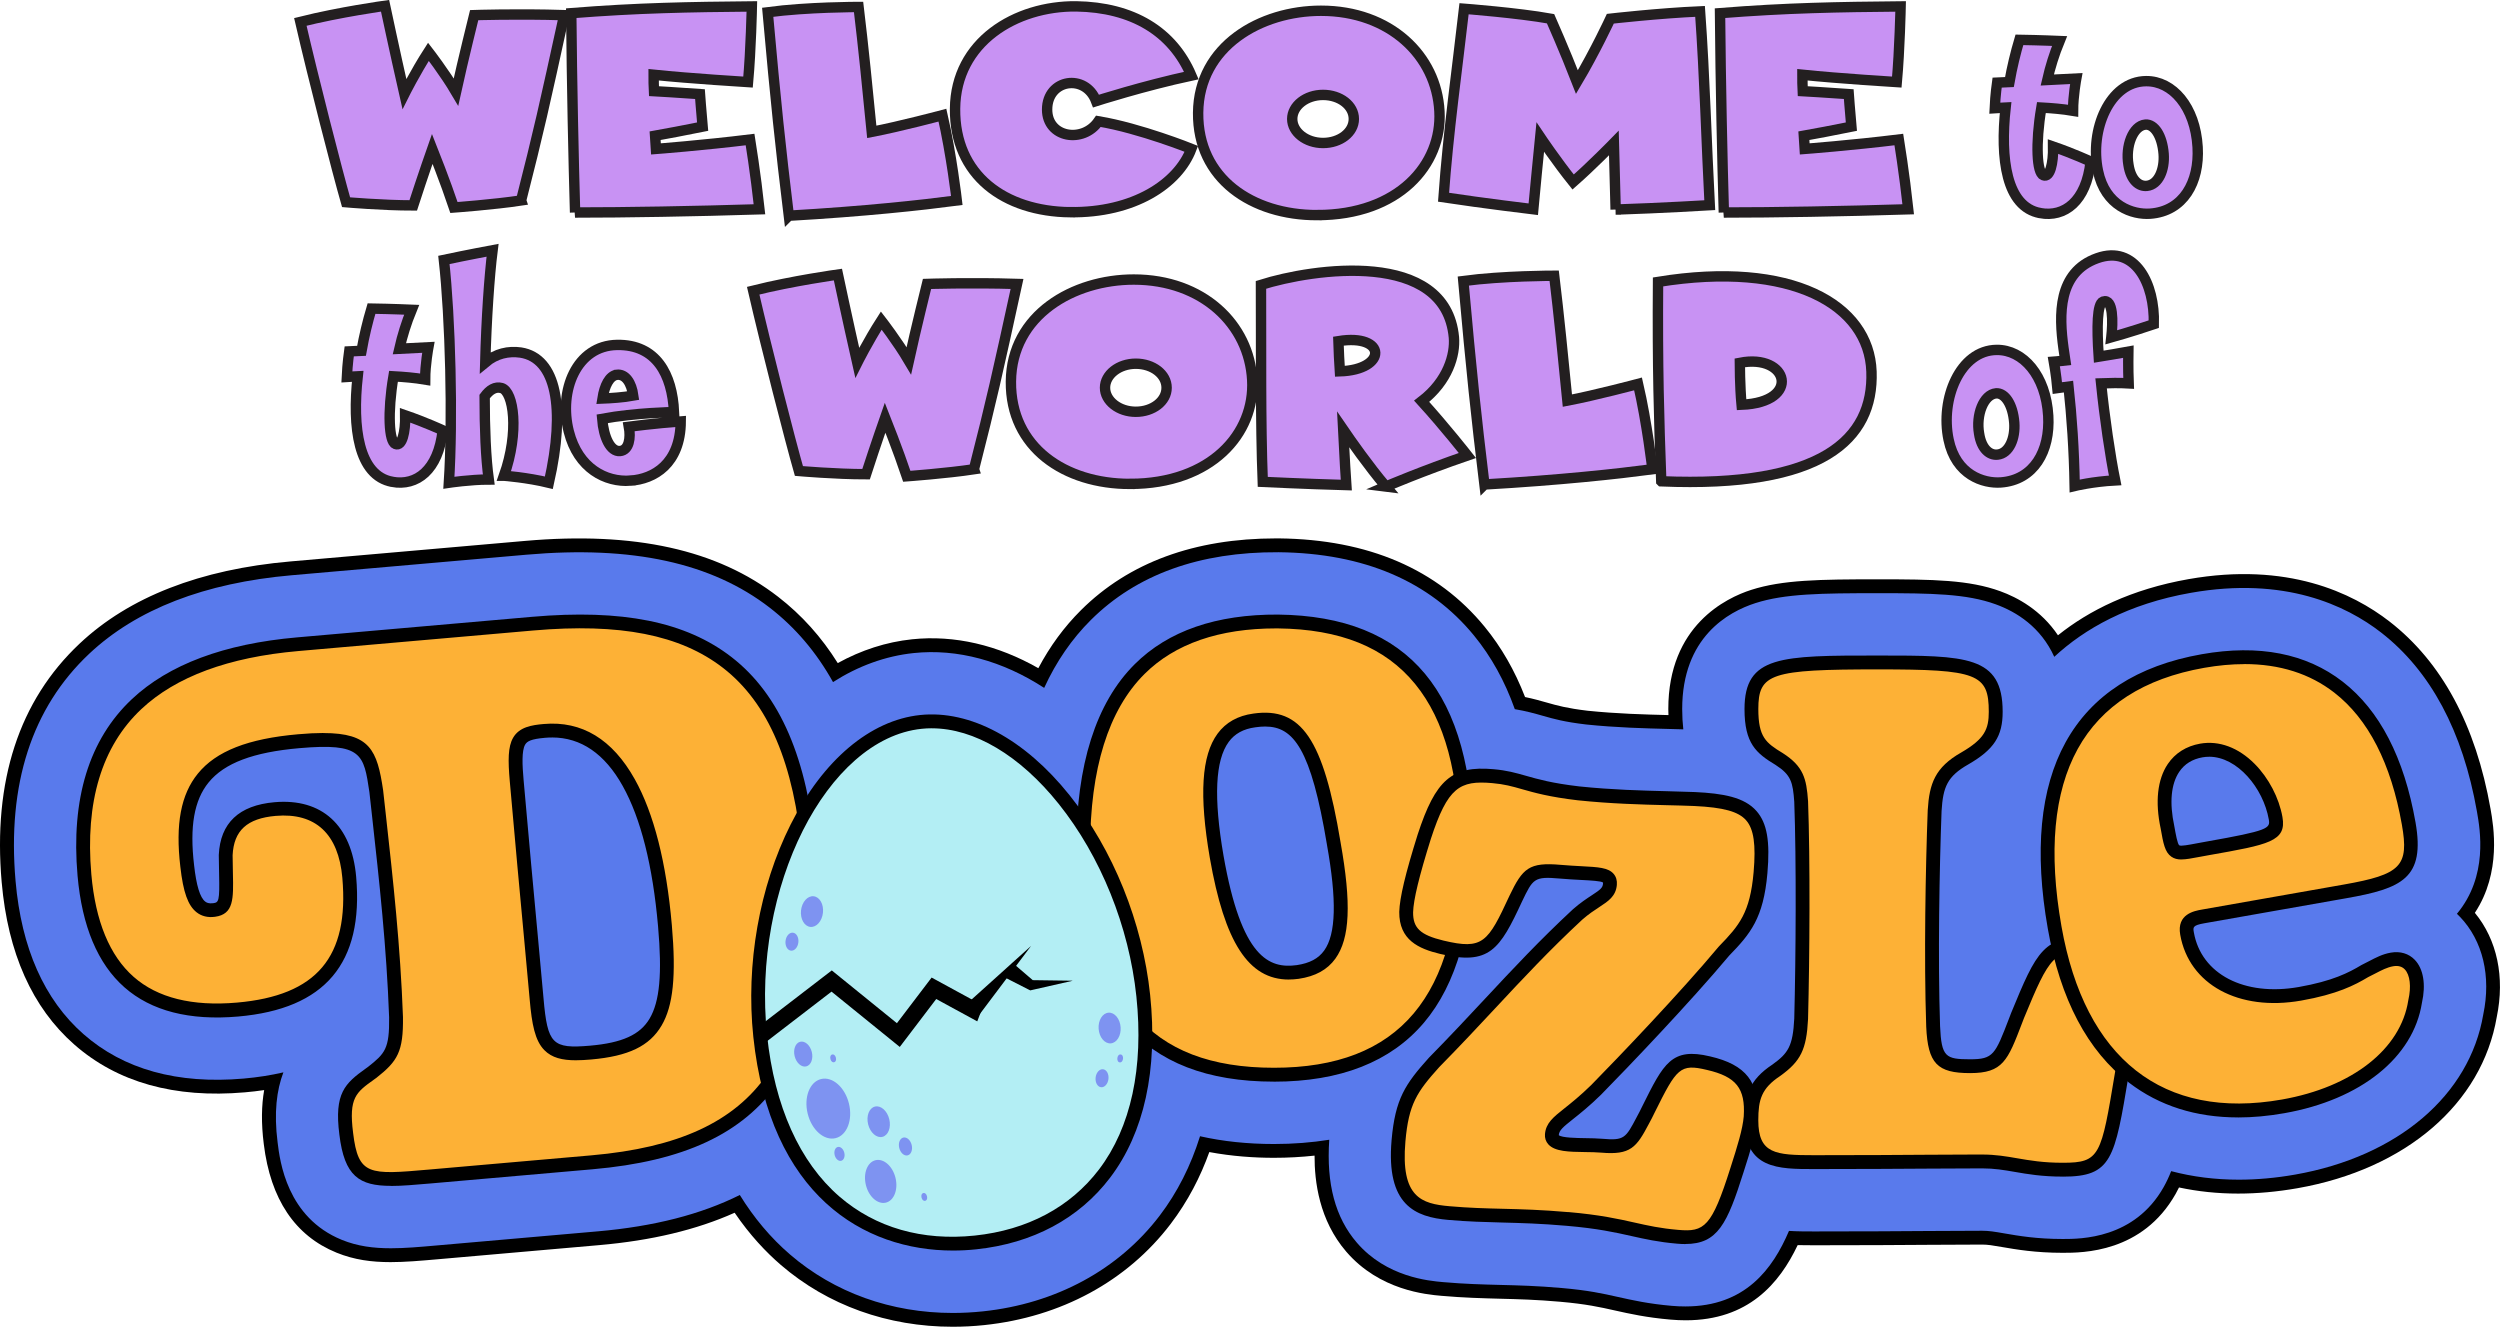 <?xml version="1.0" encoding="UTF-8"?>
<svg xmlns="http://www.w3.org/2000/svg" viewBox="0 0 832.07 441.58">
  <title>Welcome to the world of Doozle</title>
  <g>
    <path d="m173.44,66.72c-9.08,1.37-22.35,2.34-22.35,2.34-2.83-8.49-7.22-19.52-7.22-19.52,0,0-3.02,8.59-6.34,18.83-10.15,0-22.35-1.07-22.35-1.07-2.93-10.25-10.93-41.37-15.22-60.01,13.27-3.32,28.2-5.37,28.2-5.37,0,0,3.12,14.73,6.44,29.37,0,0,3.61-7.22,8-14.05,0,0,5.37,6.93,9.17,13.37,2.34-10.64,6.05-25.57,6.05-25.57,0,0,14.25-.49,29.96,0-6.54,29.96-8.49,38.74-14.34,61.67Z" style="fill: #c892f3; stroke: #231f20; stroke-miterlimit: 10; stroke-width: 3.46px;"/>
    <path d="m191.4,70.73c-.49-16.78-1.07-42.74-1.27-66.35,22.15-1.76,39.52-2.05,60.11-2.24,0,0-.29,14.34-1.27,25.18,0,0-19.22-1.17-31.42-2.44,0,1.85,0,3.71.1,5.46,0,0,8.68.49,15.32.98,0,0,.39,5.46.88,10.83-6.25,1.27-12,2.34-15.81,3.02,0,0,.2,2.73.29,4.39,0,0,15.42-1.17,31.32-3.12,0,0,1.85,11.42,3.12,23.22-21.86.68-44.69,1.07-61.38,1.07Z" style="fill: #c892f3; stroke: #231f20; stroke-miterlimit: 10; stroke-width: 3.46px;"/>
    <path d="m262.54,71.8c-2.83-23.42-4.29-37.18-7.03-67.72,13.08-1.76,30.25-1.76,30.25-1.76,1.56,12.98,3.03,27.61,4.39,41.57,9.27-1.76,23.52-5.56,23.52-5.56,3.02,13.08,4.78,28.4,4.78,28.4-11.81,1.56-30.54,3.61-55.91,5.07Z" style="fill: #c892f3; stroke: #231f20; stroke-miterlimit: 10; stroke-width: 3.46px;"/>
    <path d="m356.12,70.63c-21.76-.29-38.45-12.2-38.25-34.45.2-22.25,20.2-34.25,40.3-34.06,18.83.29,32.1,8.39,38.35,23.03-15.91,3.42-31.71,8.49-31.71,8.49-3.51-9.27-16.3-7.42-16.3,2.83,0,9.47,12,11.32,17.08,3.9,13.95,2.34,30.93,9.17,30.93,9.17-4.39,11.61-19.13,21.37-40.4,21.08Z" style="fill: #c892f3; stroke: #231f20; stroke-miterlimit: 10; stroke-width: 3.46px;"/>
    <path d="m438.39,71.6c-21.66,0-39.81-12.1-39.62-34.06.2-22.25,20.88-33.96,40.89-33.96,22.93,0,38.45,14.93,39.42,33.47.98,17.76-13.66,34.54-40.69,34.54Zm1.95-40.01c-5.66,0-10.25,3.61-10.25,8s4.59,8,10.25,8,10.25-3.51,10.25-8-4.59-8-10.25-8Z" style="fill: #c892f3; stroke: #231f20; stroke-miterlimit: 10; stroke-width: 3.46px;"/>
    <path d="m537.73,69.75c-.2-7.12-.39-14.64-.59-22.15,0,0-7.42,7.61-13.56,12.98-5.56-6.93-10.93-14.93-10.93-14.93-.78,8.2-1.66,16.2-2.34,24,0,0-16.3-1.95-29.86-4,1.56-21.86,4.59-43.03,6.83-62.74,0,0,17.96,1.37,28.79,3.32,0,0,4.68,10.54,8.78,21.08,6.05-10.15,11.12-21.08,11.12-21.08,0,0,16.2-1.85,29.86-2.44,1.56,21.66,2.15,44.5,3.22,64.5,0,0-16.3.98-31.32,1.46Z" style="fill: #c892f3; stroke: #231f20; stroke-miterlimit: 10; stroke-width: 3.46px;"/>
    <path d="m573.74,70.73c-.49-16.78-1.07-42.74-1.27-66.35,22.15-1.76,39.52-2.05,60.11-2.24,0,0-.29,14.34-1.27,25.18,0,0-19.22-1.17-31.42-2.44,0,1.85,0,3.71.1,5.46,0,0,8.69.49,15.32.98,0,0,.39,5.46.88,10.83-6.25,1.27-12,2.34-15.81,3.02,0,0,.2,2.73.29,4.39,0,0,15.42-1.17,31.32-3.12,0,0,1.85,11.42,3.12,23.22-21.86.68-44.69,1.07-61.38,1.07Z" style="fill: #c892f3; stroke: #231f20; stroke-miterlimit: 10; stroke-width: 3.46px;"/>
    <path d="m679.03,70.92c-11.32-2.05-13.37-18.15-11.51-35.13-2.25.1-3.61.2-3.61.2.19-4.39.78-8.49.78-8.49l4.1-.19c.88-4.98,2.05-9.76,3.32-14.05,6.64.1,13.37.39,13.37.39-1.76,4.29-3.12,8.69-4.1,12.98l9.66-.49s-1.07,5.76-1.07,10.73c-3.51-.59-7.12-.88-10.54-1.07-2.05,12.2-1.46,21.76.68,22.54,2.15.88,3.32-3.9,3.22-9.56,6.54,2.24,12.49,4.98,12.49,4.98-1.46,13.37-8.78,18.64-16.78,17.17Z" style="fill: #c892f3; stroke: #231f20; stroke-miterlimit: 10; stroke-width: 3.46px;"/>
    <path d="m715.63,71.12c-5.76.39-14.93-2.44-17.37-14.25-2.83-13.56,3.81-29.76,16-29.86,8.78-.1,16.39,8.49,17.17,21.96.68,11.71-4.78,21.37-15.81,22.15Zm-1.56-29.66c-4.2.39-6.73,7.22-5.66,13.37.78,5.17,3.51,7.32,6.15,7.03,3.9-.39,5.95-5.46,5.56-10.64-.49-6.15-3.12-9.95-6.05-9.76Z" style="fill: #c892f3; stroke: #231f20; stroke-miterlimit: 10; stroke-width: 3.46px;"/>
    <path d="m130.56,160.37c-11.32-2.05-13.37-18.15-11.51-35.13-2.24.1-3.61.2-3.61.2.2-4.39.78-8.49.78-8.49l4.1-.19c.88-4.98,2.05-9.76,3.32-14.05,6.64.1,13.37.39,13.37.39-1.76,4.29-3.12,8.69-4.1,12.98l9.66-.49s-1.07,5.76-1.07,10.73c-3.51-.59-7.12-.88-10.54-1.07-2.05,12.2-1.46,21.76.68,22.54,2.15.88,3.32-3.9,3.22-9.56,6.54,2.24,12.49,4.98,12.49,4.98-1.46,13.37-8.78,18.64-16.78,17.17Z" style="fill: #c892f3; stroke: #231f20; stroke-miterlimit: 10; stroke-width: 3.46px;"/>
    <path d="m167.74,158.33c5.17-14.64,3.22-28.01-.78-29.18-2.15-.59-4,.59-5.66,2.83,0,10.64.39,20.49,1.37,27.62-6.15,0-13.27,1.07-13.27,1.07,1.37-21.08.49-54.84-1.66-74.16,7.81-1.66,16.2-3.22,16.2-3.22-1.07,8.49-2.05,22.83-2.44,37.37,3.61-3.02,7.71-3.9,11.81-3.32,11.81,1.85,15.03,18.25,9.37,43.33-7.22-1.76-14.93-2.34-14.93-2.34Z" style="fill: #c892f3; stroke: #231f20; stroke-miterlimit: 10; stroke-width: 3.46px;"/>
    <path d="m209.79,159.98c-8.1.59-17.37-4-20.49-16.39-3.42-13.56,2.54-28.59,16.1-28.79,12.98-.2,18.35,9.76,18.93,22.35,0,0-12.88.2-23.91,2.24.49,6.15,2.73,11.03,5.95,10.73,3.02-.29,3.61-4.39,2.93-8.1,0,0,8.88-1.17,17.27-1.76-.1,14.15-8.98,19.22-16.78,19.71Zm-4.59-35.23c-2.34.39-4,3.51-4.68,7.9,2.73-.1,7.03-.39,10.25-.98-.59-4.2-2.54-7.32-5.56-6.93Z" style="fill: #c892f3; stroke: #231f20; stroke-miterlimit: 10; stroke-width: 3.46px;"/>
    <path d="m324.16,156.18c-9.08,1.37-22.35,2.34-22.35,2.34-2.83-8.49-7.22-19.52-7.22-19.52,0,0-3.02,8.59-6.34,18.83-10.15,0-22.35-1.07-22.35-1.07-2.93-10.25-10.93-41.37-15.22-60.01,13.27-3.32,28.2-5.37,28.2-5.37,0,0,3.12,14.73,6.44,29.37,0,0,3.61-7.22,8-14.05,0,0,5.37,6.93,9.17,13.37,2.34-10.64,6.05-25.57,6.05-25.57,0,0,14.25-.49,29.96,0-6.54,29.96-8.49,38.74-14.34,61.67Z" style="fill: #c892f3; stroke: #231f20; stroke-miterlimit: 10; stroke-width: 3.46px;"/>
    <path d="m376.08,161.06c-21.66,0-39.81-12.1-39.62-34.06.2-22.25,20.88-33.96,40.89-33.96,22.93,0,38.45,14.93,39.42,33.47.98,17.76-13.66,34.54-40.69,34.54Zm1.95-40.01c-5.66,0-10.25,3.61-10.25,8s4.59,8,10.25,8,10.25-3.51,10.25-8-4.59-8-10.25-8Z" style="fill: #c892f3; stroke: #231f20; stroke-miterlimit: 10; stroke-width: 3.46px;"/>
    <path d="m461.27,161.94c-5.85-6.93-11.71-15.32-14.25-19.03.39,8.29,1.07,18.54,1.07,18.54-13.86-.39-27.81-1.07-27.81-1.07-.78-19.81-.49-44.59-.59-65.57,17.27-5.46,61.48-12,64.21,17.47.49,5.76-1.95,14.54-10.73,21.27,7.81,8.59,15.22,18.05,15.22,18.05-15.03,5.17-27.13,10.34-27.13,10.34Zm-15.81-48.4c.1,3.51.29,6.93.49,10.05,15.91-.49,15.61-12.69-.49-10.05Z" style="fill: #c892f3; stroke: #231f20; stroke-miterlimit: 10; stroke-width: 3.46px;"/>
    <path d="m494.06,161.25c-2.83-23.42-4.29-37.18-7.03-67.72,13.08-1.76,30.25-1.76,30.25-1.76,1.56,12.98,3.02,27.61,4.39,41.57,9.27-1.76,23.52-5.56,23.52-5.56,3.03,13.08,4.78,28.4,4.78,28.4-11.81,1.56-30.54,3.61-55.91,5.07Z" style="fill: #c892f3; stroke: #231f20; stroke-miterlimit: 10; stroke-width: 3.46px;"/>
    <path d="m552.91,160.18c-.78-21.37-1.27-37.86-1.07-66.35,44.4-7.22,70.26,7.51,71.04,29.86.78,22.64-16.59,38.74-69.96,36.5Zm26.15-39.42s0,7.81.58,13.95c20-.78,15.71-17.17-.58-13.95Z" style="fill: #c892f3; stroke: #231f20; stroke-miterlimit: 10; stroke-width: 3.46px;"/>
    <path d="m665.91,160.57c-5.76.39-14.93-2.44-17.37-14.25-2.83-13.56,3.81-29.76,16-29.86,8.78-.1,16.39,8.49,17.17,21.96.68,11.71-4.78,21.37-15.81,22.15Zm-1.56-29.66c-4.2.39-6.73,7.22-5.66,13.37.78,5.17,3.51,7.32,6.15,7.03,3.9-.39,5.95-5.46,5.56-10.64-.49-6.15-3.12-9.95-6.05-9.76Z" style="fill: #c892f3; stroke: #231f20; stroke-miterlimit: 10; stroke-width: 3.46px;"/>
    <path d="m702.7,112.27c.59-5.07.68-13.08-2.73-11.9-1.95.68-2.15,8.29-1.46,18.34,2.93-.49,6.25-.98,9.86-1.66,0,0-.1,5.56.1,10.54-3.12-.19-6.25-.1-9.17,0,1.17,11.51,3.03,24.1,4.68,32.3-7.42.39-13.47,1.85-13.47,1.85-.2-12.1-.98-23.13-2.05-33.08-2.34.29-3.71.49-3.71.49-.39-4.39-1.17-8.78-1.17-8.78,0,0,1.37-.1,3.81-.39-.2-1.37-.39-2.63-.59-4-1.56-11.22-1.95-25.37,11.22-30.05,12.59-4.49,19.22,8.49,18.83,21.96-7.81,2.63-14.15,4.39-14.15,4.39Z" style="fill: #c892f3; stroke: #231f20; stroke-miterlimit: 10; stroke-width: 3.46px;"/>
  </g>
  <g>
    <g>
      <g>
        <g>
          <path d="m115.24,377.34c-1.73-13.52,1.92-15.58,8.61-20.39,6.4-5.04,8.1-7.42,7.97-18.35-.95-26.52-3.88-50.63-6.58-75.26-2-13.5-3.27-18.61-25.8-16.64-30.67,2.68-40.31,14.47-37.12,41.54,1.22,10.83,3.53,15.36,8.94,14.64,5.14-.7,3.93-5.07,3.87-18.24.37-8.24,4.49-14.32,16.43-15.36,13.84-1.21,23.22,5.93,24.69,22.71,2.63,30.1-11.93,41.82-37.17,44.03-31.21,2.73-48.11-12.2-50.96-44.77-4.64-53.05,27.25-73,70.95-76.82l78.17-6.84c55.64-4.87,86.54,13.81,92.02,76.49,5.92,67.61-13.88,97.69-72.24,102.79l-54.01,4.73c-19.81,1.73-25.79,2.26-27.77-14.23Zm106.08-69.2c-3.37-38.49-15.44-67.03-40.14-64.87-8.96.78-10.41,2.9-9.22,16.47,2.74,31.34,5.6,60.92,6.64,72.77,1.4,16.04,3.86,19.06,17.97,17.82,21.98-1.92,27.47-11.1,24.75-42.2Z" style="fill: #fdb136;"/>
          <path d="m360.52,282.39c0-49.79,20.71-75.79,64.85-75.55,42.78.5,62.67,25.76,62.67,75.55s-20.98,75.3-64.03,75.3-63.48-25.26-63.48-75.3Zm83.37-1.73c-5.72-34.43-12.53-42.85-26.43-40.87-12.81,1.73-17.98,13.62-12.53,45.33,5.45,31.21,14.17,40.13,26.97,38.39,13.35-1.98,17.44-12.38,11.99-42.85Z" style="fill: #fdb136;"/>
          <path d="m521.72,405.7c-16.83-1.47-25.64-.75-39.49-1.96-11.13-.98-18.45-4.85-16.76-24.09,1.12-12.83,3.97-17.31,11.85-26.07,18.01-18.31,29.94-32.69,47.8-49.27,6.22-5.42,10.35-5.81,10.72-10,.37-4.19-5.19-3.19-16.59-4.19-9.5-.83-10.72.56-14.73,8.91-7.42,16.01-9.94,19.77-24.67,16.24-8.04-1.95-11.89-4.77-11.83-11.73.14-4.71,2.23-12.98,6.02-25.08,5.6-17.16,10.06-21.25,22.82-20.13,9.5.83,11.7,3.76,28.49,5.73,15.18,1.58,28.04,1.46,38.67,1.89,18.79.9,23.63,5.05,21.92,24.54-1.25,14.31-5.21,18.94-12.12,26.04-13.75,16.45-35.4,38.92-42.61,46.25-9.57,9.36-14.31,10.43-14.7,14.87-.39,4.44,9.85,3.1,16.63,3.69,9.5.83,9.99-1.61,14.56-10.16,7.96-15.96,9.41-20.06,20.93-17.31,10.46,2.41,14.7,7,14.03,17.88-.41,4.69-2.31,10.74-4.56,17.75-6.05,19.11-8.86,23.09-19.71,22.14-13.57-1.19-17.4-4.26-36.68-5.94Z" style="fill: #fdb136;"/>
          <path d="m582.92,372.88c0-7.07,1-11.86,8.28-16.65,6.02-4.33,7.78-7.3,8.28-17.11.5-19.16.75-52.02,0-72.32-.5-7.07-1.26-10.27-7.28-14.14-6.02-3.65-9.29-6.16-9.29-16.65,0-14.83,8.28-15.51,42.16-15.51,31.12,0,39.15.68,39.15,16.43,0,6.84-2.01,10.72-10.29,15.51-8.03,4.56-9.54,9.13-10.04,17.34-.75,20.08-1.25,49.96-.5,71.87.5,11.18,2.51,13.23,12.3,13.23s10.54-3.2,15.81-16.88c8.28-20.08,10.29-24.87,24.84-23.27,9.29.91,13.8,4.33,13.8,13.69,0,6.39-1.25,15.06-3.76,27.83-4.77,28.75-5.27,33.08-19.83,33.08-12.55,0-17.57-2.74-26.85-2.74-13.55,0-27.61.23-55.96.23-12.3,0-20.83-.23-20.83-13.92Z" style="fill: #fdb136;"/>
          <path d="m683.84,308.69c-8.9-50.49,7.52-81.31,49.38-88.69,36.49-6.43,60.98,11.63,68.46,54.08,2.84,16.1-2.14,19.24-21.19,22.6l-47.23,8.33c-4.02.71-6.04,1.82-5.35,5.72,2.75,15.61,18.78,23.35,37.56,20.04,11.27-1.99,16.87-4.74,21.63-7.59,3.32-1.59,5.78-3.28,9-3.85,6.44-1.14,9.75,5.07,7.72,13.98-2.71,17.58-20.31,30.74-43.92,34.91-39.71,7-67.85-12.94-76.06-59.53Zm73.54-36.35c-2.06-11.71-12.65-24.68-24.73-22.55-9.66,1.7-14.41,10.84-11.25,25.62,1.81,10.25,1.86,8.98,13.4,6.95,20.12-3.55,23.57-4.41,22.58-10.02Z" style="fill: #fdb136;"/>
          <path d="m324.69,413.52c34.55-3.63,61.3-30.06,55.82-82.13-5.17-49.15-40.45-94.64-74.03-91.11-33.58,3.53-58.64,55.36-53.47,104.52,5.47,52.07,37.13,72.36,71.68,68.73Z" style="fill: #b3eef4;"/>
        </g>
        <path d="m823.71,303.8c8.92-13.51,6.2-28.95,5.22-34.53-4.92-27.92-16.24-48.92-33.64-62.42-12.4-9.62-34.06-19.88-66.87-14.1-19.16,3.38-33.19,10.46-43.47,18.69-5.63-8.39-13.52-12.61-19.19-14.66-10.41-3.78-22.24-3.97-40.68-3.97-19.39,0-31.81.17-42.24,3.52-8.29,2.66-27.58,11.86-27.58,39.66,0,.69.03,1.34.05,2.01-8.03-.2-17.11-.44-26.92-1.45-6.9-.82-10.15-1.74-13.58-2.72-2.07-.59-4.43-1.26-7.23-1.84-3.4-8.79-7.86-16.57-13.44-23.38-15.71-19.18-38.74-29.08-68.46-29.42h-.17c-.26,0-.52,0-.78,0-27.15,0-49,8.03-64.93,23.87-5.61,5.58-10.35,12.03-14.21,19.33-13.51-7.7-27.9-11.1-42.02-9.62-8.6.9-16.92,3.61-24.74,7.92-5.42-8.67-12.02-16.01-19.85-22.07-20.27-15.7-47.81-21.78-84.17-18.6l-78.17,6.84c-30.04,2.63-53.65,11.83-70.15,27.36C6.34,233.19-2.39,259.91.56,293.64c2.06,23.55,10.18,41.71,24.13,53.98,14.34,12.62,33.45,17.98,56.8,15.94,2.2-.19,4.34-.44,6.43-.75-.89,5.09-1.01,11-.13,17.95,2.24,18.37,10.4,30.54,24.24,36.17,5.88,2.39,11.69,3.14,17.94,3.14,4.8,0,9.87-.44,15.45-.93l54.01-4.73c17.43-1.52,32.41-5.1,45.08-10.78,5.06,7.45,10.45,13.13,15.37,17.37,15.6,13.44,35.61,20.58,57.19,20.58,3.46,0,6.97-.18,10.5-.55,25.54-2.68,47.58-14.64,62.05-33.67,5.76-7.58,9.92-15.69,12.87-23.92,7.64,1.42,14.99,1.91,21.51,1.91,4.68,0,9.17-.26,13.52-.73-.03,8.59,1.51,21.47,10.55,31.97,11.1,12.89,26.63,14.25,31.74,14.7,7.43.65,13.53.8,19.43.96,6.21.16,12.07.31,20.05,1.01h0c8.64.76,13.26,1.79,18.15,2.89,4.92,1.1,10.5,2.35,18.53,3.05,1.75.15,3.43.23,5.05.23,20.86,0,31.23-12.25,37.29-25.02,1.89.05,3.71.05,5.43.05,16.86,0,28.77-.08,38.34-.15,6.58-.04,12.14-.08,17.62-.08,1.84,0,3.44.26,6.59.81,4.7.81,11.14,1.93,20.26,1.93,6.55,0,26.5,0,37.57-19.63.39-.7.76-1.41,1.11-2.12,6.25,1.34,12.81,2.04,19.66,2.04,6.36,0,12.97-.59,19.79-1.79,36.08-6.36,61.39-28.16,66.31-57,2.75-13.24.11-25.68-7.3-34.66ZM146.33,238.17s-.05-.08-.07-.12h.12s-.03.08-.05.12Z"/>
        <path d="m818.75,305.16c-.33-.35-.67-.69-1.02-1.02,10.45-12.52,7.73-27.99,6.66-34.06-4.72-26.75-15.46-46.8-31.92-59.58-11.66-9.05-32.1-18.69-63.25-13.2-21,3.7-35.5,12.04-45.5,21.31-4.49-9.88-12.46-14.93-19.53-17.49-9.69-3.51-21.17-3.69-39.1-3.69-18.95,0-31.05.16-40.83,3.3-9.11,2.92-24.38,11.39-24.38,35.27,0,2.41.13,4.65.37,6.75-1.55-.04-3.13-.08-4.75-.13-8.2-.21-17.49-.44-27.6-1.49-7.29-.86-10.71-1.84-14.33-2.87-2.69-.77-5.66-1.6-9.4-2.23-3.32-9.33-7.82-17.47-13.58-24.5-14.8-18.08-36.65-27.41-64.94-27.73h-.14c-26.25-.15-47.24,7.43-62.42,22.53-6.37,6.33-11.55,13.88-15.56,22.62-13.88-9.01-28.85-13.12-43.44-11.59-9.4.99-18.46,4.3-26.84,9.66-5.53-9.94-12.54-18.16-21.05-24.75-19.31-14.95-45.79-20.73-80.94-17.65l-78.17,6.84c-28.99,2.54-51.66,11.33-67.39,26.12-19.09,17.96-27.34,43.42-24.52,75.67,1.95,22.33,9.55,39.46,22.58,50.92,13.36,11.75,31.31,16.74,53.35,14.81,4.66-.41,9.07-1.1,13.21-2.07-2.24,5.89-3.19,13.38-1.93,23.29.76,6.28,3.09,25.03,21.4,32.47,5.21,2.12,10.52,2.79,16.3,2.79,4.61,0,9.53-.43,14.96-.91l54.01-4.73c18.58-1.63,34.23-5.63,47.17-12.09,4.67,7.58,10.24,14.23,16.7,19.79,14.76,12.71,33.72,19.47,54.19,19.47,3.3,0,6.64-.18,10-.53,24.26-2.55,45.17-13.87,58.86-31.87,5.89-7.74,10.36-16.62,13.42-26.42,7.58,1.72,15.79,2.59,24.63,2.59,6.46,0,12.58-.49,18.38-1.42-1,14.68,2,25.91,9.19,34.26,9.88,11.47,24,12.71,28.65,13.12,7.28.64,13.31.79,19.14.94,6.01.15,12.22.31,20.34,1.02h0c8.95.78,13.71,1.85,18.75,2.98,4.78,1.07,10.2,2.29,17.92,2.96,1.57.14,3.08.2,4.54.2,19.9,0,29.07-12.43,34.48-25.14,2.93.18,5.75.18,8.35.18,16.85,0,28.75-.08,38.31-.15,6.59-.04,12.16-.08,17.65-.08,2.21,0,4.05.3,7.38.88,4.79.83,10.75,1.86,19.47,1.86,5.89,0,23.81,0,33.55-17.29.95-1.69,1.77-3.44,2.49-5.29,7.09,1.88,14.61,2.84,22.49,2.84,6.07,0,12.36-.56,18.81-1.7,34.14-6.02,58.03-26.41,62.58-53.31,2.66-12.69-.14-24.48-7.73-32.45Z" style="fill: #597aec;"/>
      </g>
      <g>
        <g>
          <path d="m115.24,377.34c-1.73-13.52,1.92-15.58,8.61-20.39,6.4-5.04,8.1-7.42,7.97-18.35-.95-26.52-3.88-50.63-6.58-75.26-2-13.5-3.27-18.61-25.8-16.64-30.67,2.68-40.31,14.47-37.12,41.54,1.22,10.83,3.53,15.36,8.94,14.64,5.14-.7,3.93-5.07,3.87-18.24.37-8.24,4.49-14.32,16.43-15.36,13.84-1.21,23.22,5.93,24.69,22.71,2.63,30.1-11.93,41.82-37.17,44.03-31.21,2.73-48.11-12.2-50.96-44.77-4.64-53.05,27.25-73,70.95-76.82l78.17-6.84c55.64-4.87,86.54,13.81,92.02,76.49,5.92,67.61-13.88,97.69-72.24,102.79l-54.01,4.73c-19.81,1.73-25.79,2.26-27.77-14.23Zm106.08-69.2c-3.37-38.49-15.44-67.03-40.14-64.87-8.96.78-10.41,2.9-9.22,16.47,2.74,31.34,5.6,60.92,6.64,72.77,1.4,16.04,3.86,19.06,17.97,17.82,21.98-1.92,27.47-11.1,24.75-42.2Z" style="fill: #fdb136;"/>
          <path d="m130.16,394.69c-10.57,0-15.53-3.17-17.21-17.06-1.76-13.75,1.82-17.02,8.84-22.04l.71-.51c5.65-4.45,7.14-6.05,7.01-16.45-.84-23.37-3.28-45.37-5.64-66.65-.31-2.79-.62-5.58-.93-8.38-1.87-12.59-2.44-16.42-23.31-14.59-15.36,1.34-24.96,4.97-30.21,11.42-4.81,5.91-6.34,14.67-4.82,27.56.76,6.79,1.97,10.74,3.7,12.08.45.35,1.16.74,2.65.54,1.84-.25,2.18-.59,1.97-9.72-.04-1.82-.09-3.88-.1-6.23v-.11c.48-10.61,6.72-16.52,18.54-17.55,15.78-1.38,25.68,7.66,27.18,24.8,2.52,28.78-10.33,43.99-39.27,46.53-16.18,1.41-28.91-1.85-37.84-9.71-8.89-7.82-14.14-20.32-15.62-37.16-2.24-25.6,3.84-45.36,18.07-58.75,12.25-11.53,30.75-18.45,54.98-20.57l78.17-6.84c30.12-2.63,51.23,1.62,66.43,13.39,16.16,12.51,25.34,33.83,28.09,65.19,3.1,35.39-.85,59.65-12.42,76.35-11.83,17.08-31.51,26.28-61.92,28.94l-54.01,4.73c-5.08.44-9.4.82-13.05.82Zm-22.56-150.71c15.53,0,17.94,5.7,19.91,19.01.32,2.88.63,5.68.94,8.46,2.37,21.37,4.82,43.46,5.67,67.05.14,11.52-1.76,14.66-8.85,20.24l-.8.57c-5.97,4.28-8.44,6.05-6.95,17.72v.02c1.72,14.27,5.32,13.96,25.29,12.21l54.01-4.73c28.94-2.53,47.53-11.1,58.53-26.97,10.92-15.77,14.61-39.07,11.61-73.32-2.62-30.01-11.23-50.27-26.32-61.95-14.23-11.02-34.31-14.97-63.21-12.44l-78.17,6.84c-23.17,2.03-40.75,8.53-52.23,19.33-13.15,12.37-18.74,30.87-16.63,54.99,1.37,15.61,6.1,27.08,14.07,34.1,7.95,7,19.52,9.88,34.39,8.58,26.57-2.33,37.39-15.13,35.08-41.53-1.28-14.64-8.95-21.76-22.19-20.61-9.51.83-13.94,4.88-14.33,13.11.01,2.29.06,4.31.1,6.08.19,8.44.3,13.54-5.96,14.39-2.39.32-4.44-.18-6.1-1.47-2.9-2.27-4.48-6.67-5.44-15.19-1.67-14.2.18-24.05,5.83-30.99,6.09-7.48,16.69-11.64,33.38-13.1,3.15-.28,5.92-.42,8.37-.42Zm84.06,108.91c-4.53,0-7.99-.82-10.49-3.38-3.12-3.18-4.15-8.57-4.87-16.8-.39-4.51-1.05-11.6-1.87-20.38-1.3-13.92-3.07-32.99-4.77-52.39-.6-6.85-.61-11.39,1.11-14.38,2.06-3.59,6.18-4.24,10.21-4.59,12.67-1.11,22.85,5.07,30.28,18.36,6.37,11.4,10.53,27.76,12.35,48.6h0c1.47,16.84.45,26.83-3.42,33.41-4.02,6.83-11.02,10.2-23.43,11.29-1.84.16-3.54.26-5.11.26Zm-7.93-107.43c-.77,0-1.55.03-2.34.1-4.67.41-5.96,1.15-6.62,2.29-1.17,2.04-.94,6.82-.51,11.68,1.7,19.39,3.47,38.45,4.77,52.37.82,8.79,1.48,15.88,1.87,20.4,1.33,15.21,2.92,16.82,15.47,15.73,10.74-.94,16.68-3.64,19.85-9.03,3.35-5.69,4.19-14.86,2.8-30.67h0c-1.77-20.2-5.73-35.93-11.78-46.76-5.98-10.71-13.89-16.12-23.51-16.12Z"/>
        </g>
        <g>
          <g>
            <path d="m360.52,282.39c0-49.79,20.71-75.79,64.85-75.55,42.78.5,62.67,25.76,62.67,75.55s-20.98,75.3-64.03,75.3-63.48-25.26-63.48-75.3Zm83.37-1.73c-5.72-34.43-12.53-42.85-26.43-40.87-12.81,1.73-17.98,13.62-12.53,45.33,5.45,31.21,14.17,40.13,26.97,38.39,13.35-1.98,17.44-12.38,11.99-42.85Z" style="fill: #fdb136;"/>
            <path d="m424,360c-44.27,0-65.79-25.38-65.79-77.6,0-27.86,6.56-48.5,19.48-61.36,11.12-11.06,27.14-16.6,47.68-16.49,43.71.51,64.96,25.97,64.96,77.85,0,25.63-5.52,45.14-16.42,58-11.03,13.01-27.82,19.61-49.92,19.61Zm.74-150.85c-18.94,0-33.68,5.1-43.79,15.15-12.03,11.96-18.13,31.5-18.13,58.09,0,49.8,19.44,72.99,61.18,72.99s61.72-23.88,61.72-72.99c0-24.74-4.83-42.66-14.77-54.8-9.97-12.17-24.89-18.2-45.62-18.44-.2,0-.4,0-.6,0Zm4.21,116.87c-13.44,0-21.39-12.4-26.29-40.51-3.59-20.9-2.77-34.03,2.58-41.33,2.74-3.73,6.75-5.98,11.91-6.68,16-2.29,23.32,8.51,29.01,42.76,3.66,20.45,3.15,32.05-1.71,38.8-2.66,3.7-6.65,5.9-12.22,6.72-1.13.15-2.23.23-3.29.23Zm-7.86-84.21c-1.05,0-2.15.09-3.3.26-3.95.53-6.83,2.12-8.83,4.84-4.5,6.13-5.07,18.5-1.75,37.81,5.97,34.17,15.25,37.74,24.39,36.5,4.3-.64,7.2-2.18,9.12-4.85,3.95-5.49,4.24-16.71.91-35.31v-.03c-5.27-31.67-11.06-39.22-20.53-39.22Z"/>
          </g>
          <g>
            <path d="m521.72,405.7c-16.83-1.47-25.64-.75-39.49-1.96-11.13-.98-18.45-4.85-16.76-24.09,1.12-12.83,3.97-17.31,11.85-26.07,18.01-18.31,29.94-32.69,47.8-49.27,6.22-5.42,10.35-5.81,10.72-10,.37-4.19-5.19-3.19-16.59-4.19-9.5-.83-10.72.56-14.73,8.91-7.42,16.01-9.94,19.77-24.67,16.24-8.04-1.95-11.89-4.77-11.83-11.73.14-4.71,2.23-12.98,6.02-25.08,5.6-17.16,10.06-21.25,22.82-20.13,9.5.83,11.7,3.76,28.49,5.73,15.18,1.58,28.04,1.46,38.67,1.89,18.79.9,23.63,5.05,21.92,24.54-1.25,14.31-5.21,18.94-12.12,26.04-13.75,16.45-35.4,38.92-42.61,46.25-9.57,9.36-14.31,10.43-14.7,14.87-.39,4.44,9.85,3.1,16.63,3.69,9.5.83,9.99-1.61,14.56-10.16,7.96-15.96,9.41-20.06,20.93-17.31,10.46,2.41,14.7,7,14.03,17.88-.41,4.69-2.31,10.74-4.56,17.75-6.05,19.11-8.86,23.09-19.71,22.14-13.57-1.19-17.4-4.26-36.68-5.94Z" style="fill: #fdb136;"/>
            <path d="m560.94,414.06c-.87,0-1.78-.04-2.75-.13-6.35-.55-10.64-1.52-15.19-2.54-5.49-1.23-11.16-2.5-21.49-3.4h0c-8.76-.77-15.3-.93-21.62-1.1-5.77-.15-11.22-.29-17.87-.87-10.92-.96-20.76-4.84-18.86-26.59,1.2-13.68,4.53-18.62,12.44-27.41l.07-.07c6.88-7,12.88-13.42,18.67-19.63,9.32-9.99,18.13-19.43,29.2-29.71,2.47-2.16,4.57-3.53,6.26-4.64,2.92-1.91,3.61-2.49,3.73-3.88.02-.25,0-.34,0-.35-.58-.52-4.17-.71-7.33-.87-2.08-.11-4.44-.23-7.16-.47-8.44-.74-8.82.05-12.45,7.61-7.44,16.05-10.85,21.42-27.28,17.48-7.12-1.72-13.68-4.61-13.6-13.99.14-4.74,2.03-12.67,6.13-25.75,5.97-18.28,11.37-22.95,25.22-21.74,4.49.39,7.41,1.23,10.8,2.19,4.08,1.16,8.7,2.48,17.76,3.54,10.95,1.14,20.72,1.38,29.34,1.6,3.22.08,6.26.16,9.15.28,9.39.45,16.47,1.7,20.52,6.34,3.5,4.01,4.54,10.01,3.61,20.71-1.31,14.94-5.68,20.16-12.71,27.38-12.89,15.41-33.54,37.03-42.68,46.32-3.89,3.81-7.03,6.3-9.31,8.11-3.4,2.7-4.59,3.72-4.74,5.33.98.89,6.08.96,8.84,1,1.92.03,3.91.06,5.7.21,7.26.64,7.73-.25,11.36-7.13.3-.58.62-1.18.97-1.83l.97-1.95c7.08-14.24,9.72-19.57,22.53-16.51,11.94,2.75,16.52,8.62,15.79,20.27-.42,4.84-2.2,10.64-4.67,18.31-5.42,17.13-8.58,23.86-19.36,23.86Zm-39.02-10.66c10.63.93,16.72,2.29,22.09,3.5,4.58,1.03,8.54,1.92,14.58,2.44,8.66.76,11.11-.93,17.32-20.54,2.38-7.39,4.09-12.95,4.46-17.26.58-9.29-2.51-13.2-12.25-15.44-8.96-2.14-10.06-.6-17.35,14.08l-1,2.02c-.37.69-.69,1.29-.99,1.86-4.11,7.78-6.03,10.43-15.84,9.57-1.62-.14-3.52-.17-5.36-.19-5.39-.08-10.05-.14-12.25-2.57-.84-.93-1.23-2.12-1.12-3.42.32-3.68,2.77-5.62,6.46-8.55,2.33-1.85,5.23-4.16,8.93-7.77,9.07-9.22,29.66-30.77,42.45-46.08l.12-.13c6.73-6.92,10.3-11.15,11.48-24.63.8-9.19.06-14.36-2.49-17.27-2.55-2.92-7.55-4.3-17.25-4.76-2.84-.12-5.87-.19-9.07-.27-8.71-.22-18.57-.47-29.73-1.63-9.46-1.11-14.48-2.54-18.51-3.69-3.29-.94-5.89-1.68-9.94-2.03-10.82-.95-14.82,1.37-20.43,18.55-3.91,12.46-5.79,20.23-5.91,24.43-.05,5.26,2.4,7.56,10.07,9.42,13.21,3.16,14.79.66,22.03-14.97,4.38-9.12,6.48-11.16,17.02-10.23,2.64.23,4.96.35,7,.46,5.5.29,8.82.46,10.61,2.53.84.97,1.21,2.21,1.08,3.7-.33,3.76-2.86,5.42-5.8,7.34-1.65,1.08-3.52,2.3-5.7,4.2-10.9,10.12-19.65,19.5-28.91,29.43-5.8,6.22-11.81,12.65-18.72,19.68-7.45,8.28-10.15,12.31-11.24,24.69-1.63,18.67,5.36,20.78,14.67,21.59,6.5.57,11.88.71,17.58.85,6.39.16,13,.33,21.91,1.11h0Z"/>
          </g>
          <g>
            <path d="m582.92,372.88c0-7.07,1-11.86,8.28-16.65,6.02-4.33,7.78-7.3,8.28-17.11.5-19.16.75-52.02,0-72.32-.5-7.07-1.26-10.27-7.28-14.14-6.02-3.65-9.29-6.16-9.29-16.65,0-14.83,8.28-15.51,42.16-15.51,31.12,0,39.15.68,39.15,16.43,0,6.84-2.01,10.72-10.29,15.51-8.03,4.56-9.54,9.13-10.04,17.34-.75,20.08-1.25,49.96-.5,71.87.5,11.18,2.51,13.23,12.3,13.23s10.54-3.2,15.81-16.88c8.28-20.08,10.29-24.87,24.84-23.27,9.29.91,13.8,4.33,13.8,13.69,0,6.39-1.25,15.06-3.76,27.83-4.77,28.75-5.27,33.08-19.83,33.08-12.55,0-17.57-2.74-26.85-2.74-13.55,0-27.61.23-55.96.23-12.3,0-20.83-.23-20.83-13.92Z" style="fill: #fdb136;"/>
            <path d="m686.56,391.61c-6.94,0-11.72-.83-15.93-1.56-3.66-.63-6.82-1.18-10.92-1.18-5.53,0-11.15.04-17.8.08-9.53.06-21.39.15-38.17.15-11.9,0-23.13,0-23.13-16.22,0-8.07,1.49-13.42,9.32-18.58,5.26-3.79,6.78-6.13,7.25-15.3.53-20.47.72-52.74,0-72.12-.47-6.54-1.05-8.96-6.22-12.29-6.42-3.88-10.34-7.09-10.34-18.59,0-17.82,12.11-17.82,44.47-17.82,29.32,0,41.45,0,41.45,18.73,0,8.14-2.89,12.56-11.44,17.51-6.99,3.97-8.4,7.51-8.89,15.48-.71,18.98-1.27,49.17-.5,71.65.46,10.26,1.81,11.01,9.99,11.01,7.75,0,8.34-1.55,12.96-13.58l.7-1.83c8.41-20.38,10.94-26.52,27.25-24.73,14.05,1.38,15.86,9.26,15.86,15.98,0,6.24-1.14,14.7-3.81,28.28l-.19,1.18c-4.63,27.95-5.6,33.76-21.89,33.76Zm-26.85-7.35c4.49,0,8,.61,11.7,1.25,4.23.73,8.6,1.49,15.15,1.49,12.39,0,12.76-2.26,17.35-29.9l.21-1.25c2.62-13.34,3.73-21.53,3.73-27.46,0-7.66-2.96-10.53-11.72-11.39-12.42-1.36-13.98,1.22-22.49,21.85l-.68,1.77c-4.74,12.37-6.34,16.54-17.26,16.54s-14.05-3.17-14.6-15.43c-.78-22.62-.22-52.95.5-72.06.54-8.88,2.42-14.27,11.2-19.25,7.8-4.52,9.12-7.82,9.12-13.51,0-12.67-3.79-14.12-36.84-14.12-35.76,0-39.86,1.36-39.86,13.21,0,9.34,2.51,11.25,8.17,14.68,6.85,4.41,7.85,8.43,8.38,15.95.73,19.55.54,51.95,0,72.54-.52,10.13-2.42,14.01-9.24,18.92-6.28,4.14-7.32,7.9-7.32,14.78,0,11.14,5.68,11.61,18.52,11.61,16.76,0,28.61-.08,38.14-.15,6.66-.05,12.28-.08,17.83-.08Z"/>
          </g>
          <g>
            <path d="m683.84,308.69c-8.9-50.49,7.52-81.31,49.38-88.69,36.49-6.43,60.98,11.63,68.46,54.08,2.84,16.1-2.14,19.24-21.19,22.6l-47.23,8.33c-4.02.71-6.04,1.82-5.35,5.72,2.75,15.61,18.78,23.35,37.56,20.04,11.27-1.99,16.87-4.74,21.63-7.59,3.32-1.59,5.78-3.28,9-3.85,6.44-1.14,9.75,5.07,7.72,13.98-2.71,17.58-20.31,30.74-43.92,34.91-39.71,7-67.85-12.94-76.06-59.53Zm73.54-36.35c-2.06-11.71-12.65-24.68-24.73-22.55-9.66,1.7-14.41,10.84-11.25,25.62,1.81,10.25,1.86,8.98,13.4,6.95,20.12-3.55,23.57-4.41,22.58-10.02Z" style="fill: #fdb136;"/>
            <path d="m744.89,371.91c-14.03,0-26.17-3.85-36.23-11.52-13.84-10.55-22.95-27.81-27.09-51.3h0c-4.55-25.78-2.56-46.65,5.91-62.02,8.64-15.68,23.89-25.55,45.34-29.33,18.99-3.35,34.78-.27,46.92,9.16,12.27,9.52,20.42,25.27,24.21,46.79,3.28,18.62-4.51,22-23.06,25.27l-47.23,8.33c-3.9.69-3.79,1.33-3.48,3.05,2.45,13.89,16.8,21.36,34.89,18.17,11.34-2,16.71-4.81,20.84-7.29l.19-.1c.85-.41,1.64-.82,2.41-1.23,2.3-1.2,4.47-2.34,7.19-2.82,3.17-.56,6.02.3,8.02,2.4,2.87,3.01,3.73,8.21,2.37,14.28-2.85,18.19-20.38,32.27-45.79,36.75-5.36.95-10.5,1.42-15.41,1.42Zm2.09-150.87c-4.23,0-8.69.41-13.36,1.23-20.01,3.53-34.18,12.62-42.11,27.02-7.94,14.43-9.76,34.28-5.4,59h0c7.78,44.15,33.85,64.63,73.39,57.66,23.43-4.13,39.54-16.77,42.04-32.99l.03-.16c1.01-4.43.55-8.33-1.19-10.16-.93-.98-2.24-1.33-3.88-1.04-2.02.36-3.79,1.29-5.85,2.36-.78.41-1.59.83-2.46,1.25-4.48,2.68-10.28,5.7-22.32,7.82-20.76,3.66-37.31-5.35-40.23-21.91-1.22-6.9,4.7-7.95,7.22-8.39l47.23-8.33c19.04-3.36,21.75-6.15,19.32-19.93-3.59-20.36-11.16-35.15-22.5-43.95-8.14-6.32-18.17-9.5-29.94-9.5Zm-20.97,65.02c-1.3,0-2.36-.26-3.31-.92-2.18-1.51-2.7-4.45-3.56-9.33-1.91-8.92-1.1-16.38,2.35-21.51,2.44-3.63,6.17-5.98,10.77-6.79,6.29-1.11,12.74,1.28,18.15,6.73,4.66,4.69,8.12,11.3,9.25,17.69h0c1.43,8.12-4.57,9.18-24.45,12.69-1.21.21-2.3.42-3.27.6-2.49.47-4.38.83-5.92.83Zm9.23-34.19c-.73,0-1.46.06-2.19.19-3.39.6-5.99,2.22-7.74,4.82-2.74,4.06-3.31,10.3-1.65,18.05.46,2.58,1.06,6.01,1.66,6.42.5.35,3.17-.16,5.76-.65.99-.19,2.09-.4,3.33-.61,20.62-3.64,21.23-4.39,20.71-7.35-1.84-10.44-10.47-20.88-19.87-20.88Z"/>
          </g>
        </g>
        <g>
          <g>
            <path d="m324.69,413.52c34.55-3.63,61.3-30.06,55.82-82.13-5.17-49.15-40.45-94.64-74.03-91.11-33.58,3.53-58.64,55.36-53.47,104.52,5.47,52.07,37.13,72.36,71.68,68.73Z" style="fill: #b3eef4;"/>
            <path d="m317.21,416.22c-29.81,0-60.95-18.46-66.49-71.19-2.53-24.11,2-49.86,12.44-70.64,10.74-21.39,26.45-34.66,43.08-36.41,16.63-1.75,34.76,7.97,49.71,26.65,14.53,18.16,24.32,42.4,26.85,66.51,2.62,24.89-2,45.94-13.36,60.87-10.34,13.59-25.73,21.82-44.51,23.8l-.24-2.29.24,2.29c-2.55.27-5.13.41-7.72.41Zm-7.1-173.83c-1.14,0-2.27.06-3.39.18-31.59,3.32-56.58,52.88-51.42,101.98,2.49,23.7,10.84,42.28,24.15,53.75,11.95,10.3,27.51,14.77,45,12.93,17.49-1.84,31.78-9.45,41.33-22,10.63-13.98,14.93-33.89,12.44-57.59-2.44-23.26-11.87-46.62-25.87-64.11-12.91-16.13-28.12-25.13-42.23-25.13Z"/>
          </g>
          <g>
            <polyline points="253.01 344.79 276.8 326.51 298.99 344.5 310.84 328.93 323.8 335.99 324.18 334.99" style="fill: #b3eef4;"/>
            <polygon points="299.47 348.45 276.75 330.04 254.7 346.99 251.32 342.59 276.84 322.98 298.52 340.55 310.07 325.36 325.12 333.56 324.31 335.05 326.77 335.98 325.26 339.94 311.6 332.5 299.47 348.45"/>
          </g>
          <g>
            <polyline points="335.45 322.74 343.11 327.88 357.08 326.41" style="fill: #b3eef4;"/>
            <polygon points="336.99 320.44 344.04 326.49 342.94 326.21 357.08 326.41 343.29 329.54 342.9 329.63 342.18 329.27 333.91 325.05 336.99 320.44 336.99 320.44"/>
          </g>
          <g>
            <line x1="343.19" y1="314.81" x2="323.8" y2="335.99" style="fill: #b3eef4;"/>
            <polygon points="343.19 314.81 325.84 337.86 321.75 334.12 343.19 314.81 343.19 314.81"/>
          </g>
        </g>
      </g>
    </g>
    <g>
      <ellipse cx="275.67" cy="369" rx="7.07" ry="10.13" transform="translate(-80.25 76.63) rotate(-13.84)" style="fill: #7e93f1;"/>
      <ellipse cx="293.1" cy="393.24" rx="5.07" ry="7.27" transform="translate(-85.54 81.5) rotate(-13.84)" style="fill: #7e93f1;"/>
      <ellipse cx="292.43" cy="373.36" rx="3.62" ry="5.19" transform="translate(-80.8 80.77) rotate(-13.84)" style="fill: #7e93f1;"/>
      <ellipse cx="307.6" cy="398.4" rx=".94" ry="1.34" transform="translate(-86.35 85.12) rotate(-13.84)" style="fill: #7e93f1;"/>
      <ellipse cx="372.84" cy="352.28" rx="1.33" ry=".95" transform="translate(-18.12 684.34) rotate(-83.72)" style="fill: #7e93f1;"/>
      <ellipse cx="277.28" cy="352.28" rx=".94" ry="1.34" transform="translate(-76.2 76.53) rotate(-13.84)" style="fill: #7e93f1;"/>
      <ellipse cx="279.38" cy="384.07" rx="1.65" ry="2.37" transform="translate(-83.74 77.96) rotate(-13.84)" style="fill: #7e93f1;"/>
      <ellipse cx="301.34" cy="381.6" rx="2.13" ry="3.05" transform="translate(-82.51 83.14) rotate(-13.84)" style="fill: #7e93f1;"/>
      <ellipse cx="366.8" cy="358.87" rx="3.01" ry="2.15" transform="translate(-30.05 684.21) rotate(-83.72)" style="fill: #7e93f1;"/>
      <ellipse cx="270.26" cy="303.4" rx="5.13" ry="3.67" transform="translate(-60.89 538.85) rotate(-83.72)" style="fill: #7e93f1;"/>
      <ellipse cx="369.3" cy="342.18" rx="3.67" ry="5.12" transform="translate(-23.01 26.64) rotate(-4.01)" style="fill: #7e93f1;"/>
      <ellipse cx="263.59" cy="313.42" rx="3.01" ry="2.15" transform="translate(-76.79 541.14) rotate(-83.72)" style="fill: #7e93f1;"/>
      <ellipse cx="267.32" cy="350.85" rx="2.94" ry="4.22" transform="translate(-76.15 74.11) rotate(-13.84)" style="fill: #7e93f1;"/>
    </g>
  </g>
</svg>

